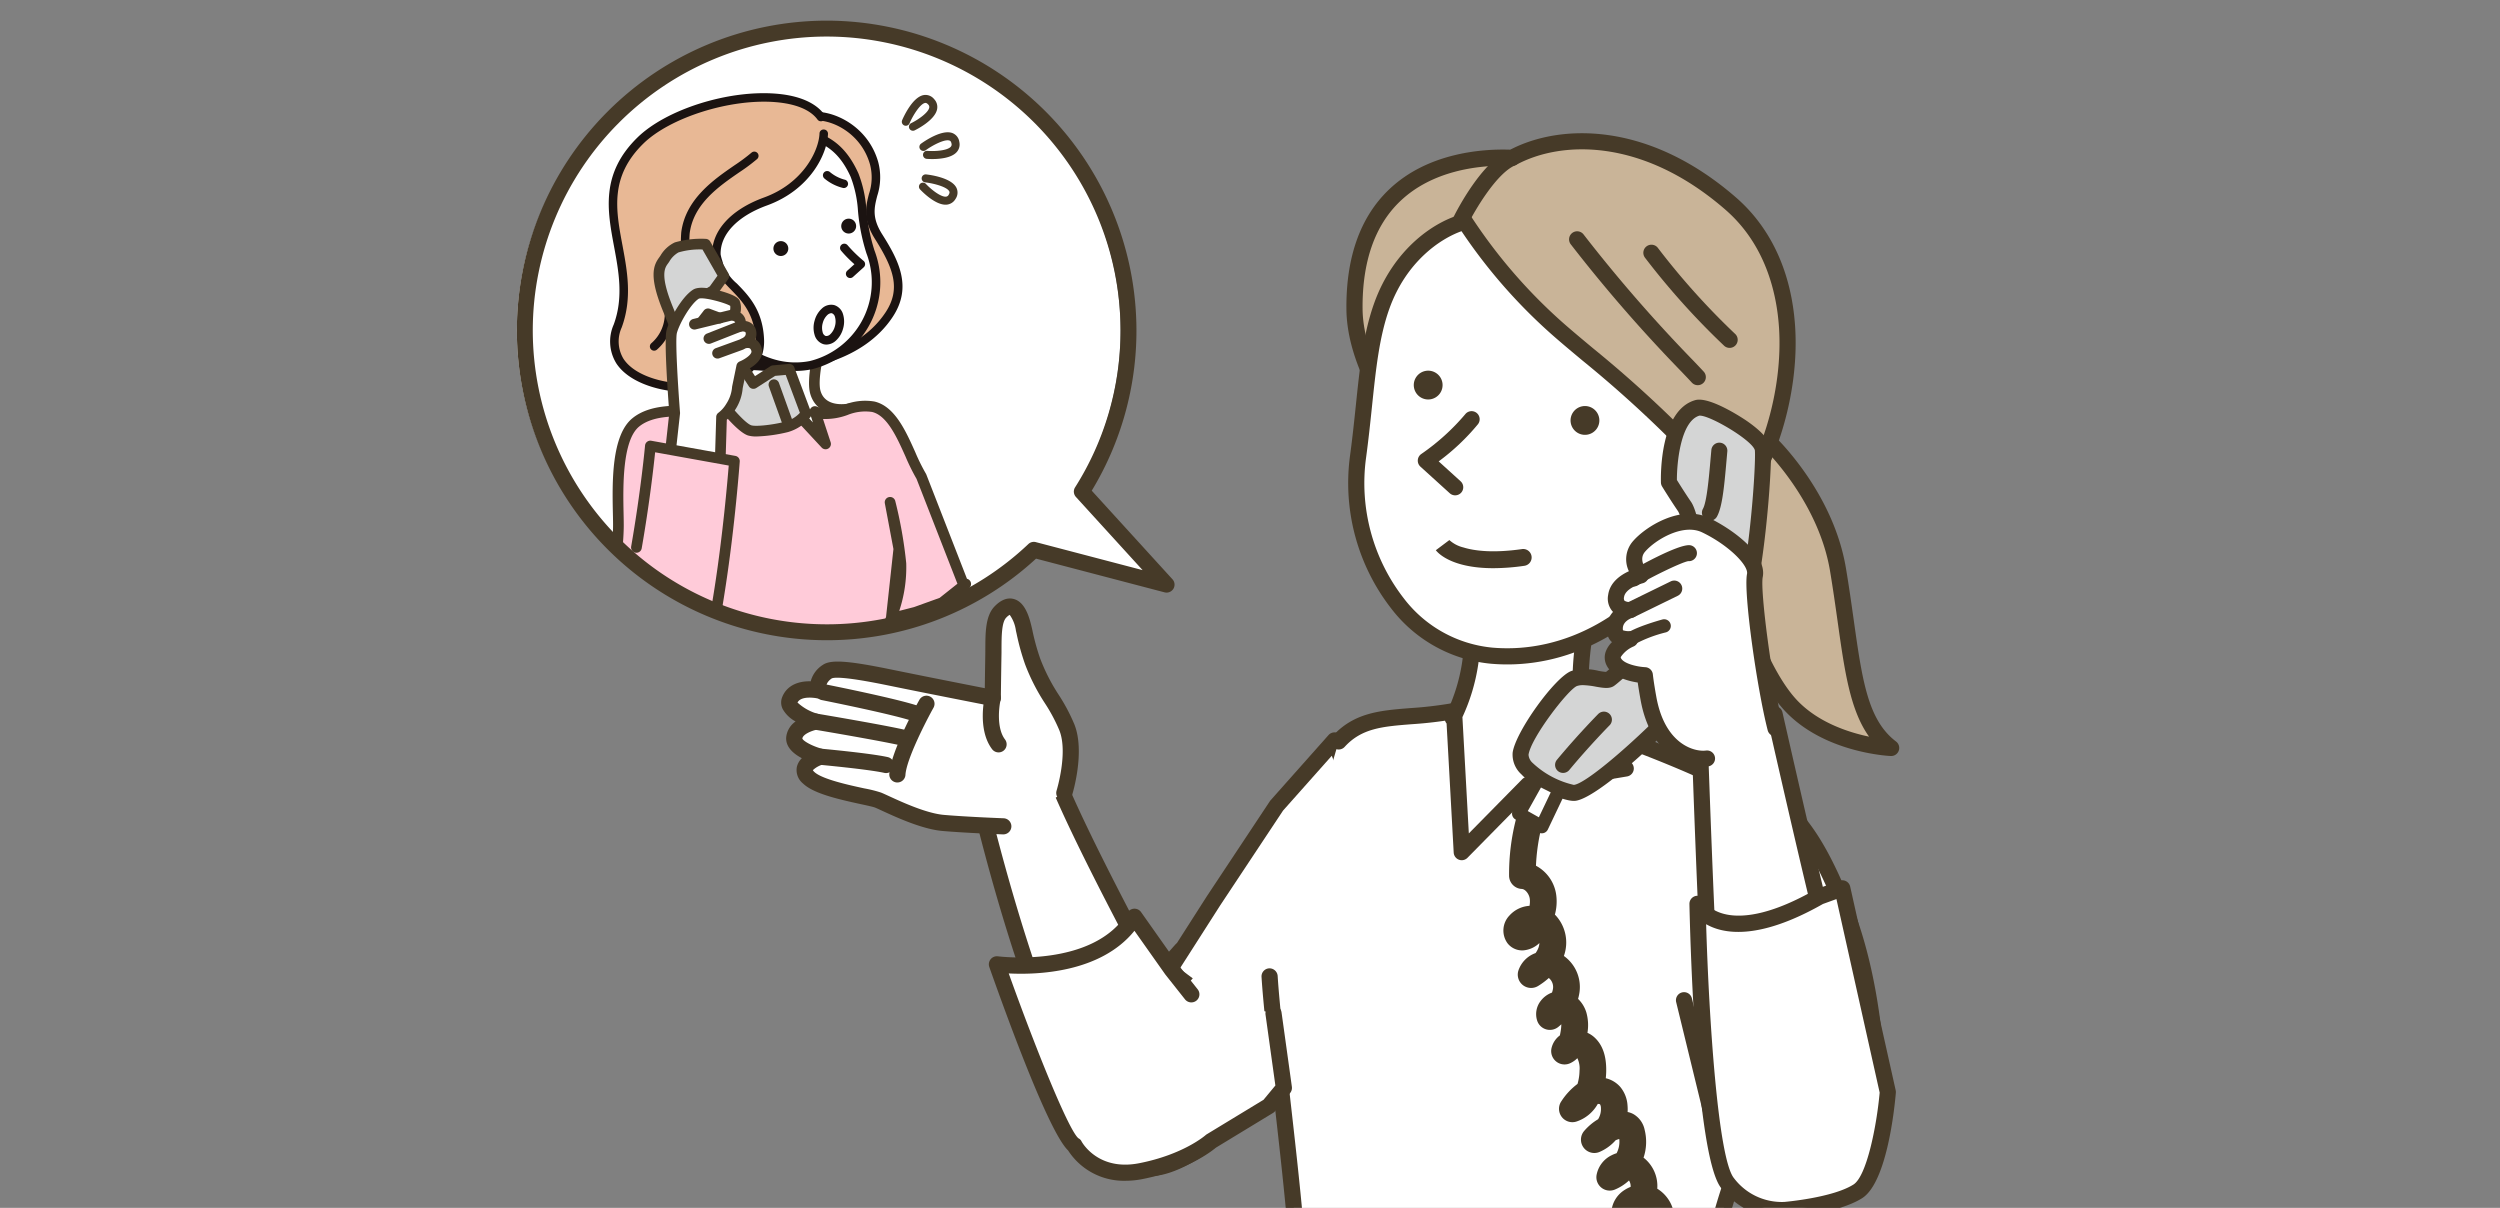 <svg xmlns="http://www.w3.org/2000/svg" xmlns:xlink="http://www.w3.org/1999/xlink" width="445" height="215" viewBox="0 0 445 215"><rect x="0" y="0" width="445" height="215" fill="#808080" stroke="none"/><defs><clipPath id="a"><rect width="445" height="215" transform="translate(634 923)" fill="#fff" stroke="#707070" stroke-width="1"/></clipPath><clipPath id="b"><path d="M-2904.169,1251.586l-15.09-16.563a53.46,53.46,0,0,0,8.308-28.686,53.726,53.726,0,0,0-53.727-53.727,53.726,53.726,0,0,0-53.726,53.727,53.726,53.726,0,0,0,53.726,53.726,53.528,53.528,0,0,0,36.879-14.675Z" fill="none"/></clipPath></defs><g transform="translate(-634 -923)" clip-path="url(#a)"><g transform="translate(3758.701 -245.693)"><path d="M-2950.375,1310.923s11.962,51.966,25.984,64.179c8.475,7.382,26.588-13.465,35.883-23.58l-18.864-16.4-9.842,10.936s-14.558-26.587-19.48-38.89" fill="#fff"/><path d="M-2920.223,1378.077a7.529,7.529,0,0,1-5.112-1.89c-14.211-12.377-25.95-62.8-26.442-64.942a1.437,1.437,0,0,1,1.079-1.724,1.442,1.442,0,0,1,1.724,1.079c.119.515,12.018,51.651,25.528,63.418,6.93,6.031,23.363-11.959,32.193-21.627l.688-.752-16.684-14.507-8.9,9.885a1.436,1.436,0,0,1-1.236.465,1.438,1.438,0,0,1-1.095-.737c-.6-1.089-14.656-26.805-19.553-39.047a1.439,1.439,0,0,1,.8-1.87,1.44,1.44,0,0,1,1.871.8c4.1,10.248,15.1,30.787,18.435,36.948l8.481-9.423a1.44,1.44,0,0,1,2.013-.123l18.864,16.4a1.438,1.438,0,0,1,.493,1.005,1.445,1.445,0,0,1-.377,1.054l-1.68,1.836C-2897.595,1363.6-2910.815,1378.077-2920.223,1378.077Z" fill="#463a28"/><path d="M-2897,1354.292l1.5-12.934,8.9-11.6,6.259-11.6-6.811-17.671-10.308,11.6-11.229,16.935-7.179,11.229" fill="#fff"/><path d="M-2896.994,1355.729a1.359,1.359,0,0,1-.168-.009,1.438,1.438,0,0,1-1.263-1.595l1.5-12.934a1.447,1.447,0,0,1,.288-.71l8.827-11.5,5.889-10.914-5.723-14.849-8.672,9.756-11.172,16.849-7.166,11.209a1.439,1.439,0,0,1-1.987.437,1.439,1.439,0,0,1-.438-1.987l7.179-11.229,11.242-16.954a1.4,1.4,0,0,1,.124-.161l10.308-11.6a1.434,1.434,0,0,1,1.332-.46,1.439,1.439,0,0,1,1.085.9l6.811,17.67a1.444,1.444,0,0,1-.076,1.2l-6.259,11.6a1.411,1.411,0,0,1-.124.193l-8.655,11.281-1.457,12.539A1.439,1.439,0,0,1-2896.994,1355.729Z" fill="#463a28"/><path d="M-2898.713,1342.492c.82,13.4,6.288,50.3,5.195,60.966s-7.969,68.985-8.536,70.18c-.647,1.365,16.192,8.832,34.76,9.689a215.087,215.087,0,0,0,62.057-6.756s-15.37-77.367-14.739-82.955c1.534-13.59,9.331-26.578,13.961-46.9,1.431-6.277,3.4-28.251-5.607-35.33-6.556-5.154-27.543-12.486-27.543-12.486s-22.21-4.5-26.5-3.682c-9.276,1.765-15.771,0-20.746,5.443" fill="#fff"/><path d="M-2859.047,1484.953q-4.1,0-8.313-.188c-17.711-.819-34.323-7.52-35.882-10.115a1.72,1.72,0,0,1-.165-1.5c.69-2.849,7.218-57.745,8.457-69.835.689-6.716-1.3-24.23-3.058-39.682-.95-8.357-1.847-16.248-2.141-21.05a1.439,1.439,0,0,1,1.348-1.524,1.461,1.461,0,0,1,1.524,1.348c.29,4.727,1.183,12.583,2.128,20.9,1.773,15.6,3.782,33.275,3.062,40.3-.545,5.312-7.033,61.751-8.462,69.745,2.473,1.89,17.18,7.8,33.321,8.541,28.734,1.33,54.4-4.817,60.318-6.359-2.452-12.379-15.106-76.667-14.5-82.076.826-7.323,3.376-14.33,6.329-22.444a198.215,198.215,0,0,0,7.659-24.613c1.48-6.494,3.1-27.44-5.094-33.879-6.078-4.778-25.528-11.694-27.038-12.226-8.823-1.783-22.914-4.211-25.846-3.659a72.284,72.284,0,0,1-8.042.967c-5.148.408-8.867.7-11.911,4.033a1.437,1.437,0,0,1-2.033.091,1.44,1.44,0,0,1-.091-2.033c3.81-4.167,8.443-4.535,13.807-4.96a69.765,69.765,0,0,0,7.732-.924c4.438-.842,24.752,3.217,27.053,3.684a1.407,1.407,0,0,1,.189.052c.866.3,21.29,7.472,27.958,12.713,10.111,7.947,7.347,31.4,6.121,36.78a200.378,200.378,0,0,1-7.76,24.958c-2.89,7.942-5.386,14.8-6.174,21.782-.444,3.937,8.56,51.5,14.72,82.513a1.439,1.439,0,0,1-1.012,1.663A220.255,220.255,0,0,1-2859.047,1484.953Zm-41.589-11.146a2.672,2.672,0,0,1-.117.447A1.248,1.248,0,0,0-2900.636,1473.807Zm-1.418-.169h0Z" fill="#463a28"/><path d="M-2862.93,1277.693a32.79,32.79,0,0,1-2.918,18.356c-.085.171-.17.338-.257.5l.257-.5,1.341,24.324,11.781-11.965,17.4-2.916s-1.495-.073-6.026-6.735.025-23.512.025-23.512" fill="#fff"/><path d="M-2864.507,1321.812a1.454,1.454,0,0,1-.509-.093,1.438,1.438,0,0,1-.927-1.267l-1.267-22.981a1.437,1.437,0,0,1-.175-1.576l.251-.492a31.456,31.456,0,0,0,2.788-17.459,1.439,1.439,0,0,1,1.165-1.668,1.44,1.44,0,0,1,1.668,1.166,34.016,34.016,0,0,1-2.878,18.9l1.141,20.7,9.5-9.647a1.44,1.44,0,0,1,.787-.409l14.274-2.392a45.991,45.991,0,0,1-3.847-5.031c-4.848-7.126-.368-23.982-.175-24.7a1.439,1.439,0,0,1,1.764-1.013,1.439,1.439,0,0,1,1.014,1.764c-1.218,4.512-3.632,17.317-.224,22.327,3.451,5.075,4.946,6.02,5.189,6.15a1.438,1.438,0,0,1,1.083,1.309,1.438,1.438,0,0,1-1.2,1.5l-16.944,2.84-11.453,11.633A1.443,1.443,0,0,1-2864.507,1321.812Zm29.571-17.7Zm-.312-.058h0Zm0,0h0Zm0,0h0Z" fill="#463a28"/><g transform="translate(-14.295 21.174)"><g clip-path="url(#b)"><path d="M-2904.169,1251.586l-15.09-16.563a53.46,53.46,0,0,0,8.308-28.686,53.726,53.726,0,0,0-53.727-53.727,53.726,53.726,0,0,0-53.726,53.727,53.726,53.726,0,0,0,53.726,53.726,53.528,53.528,0,0,0,36.879-14.675Z" fill="#fff"/><path d="M-2977.271,1203.194s.068,10.116-2.5,13.917-3.761,5.8-3.761,5.8,8.692,10.412,17.975,8.774c10.914-1.926,6.634-11.449,6.634-11.449s-5.136,1.177-6.325-2.844c-.92-3.111,1.711-11.527,1.711-11.527" fill="#fff"/><path d="M-2967.595,1232.817c-8.8,0-16.329-8.883-16.671-9.293a.952.952,0,0,1-.088-1.094c.05-.083,1.234-2.072,3.792-5.852,2.376-3.512,2.341-13.279,2.34-13.378a.951.951,0,0,1,.945-.957h.006a.952.952,0,0,1,.951.944c0,.426.039,10.459-2.666,14.458-1.735,2.563-2.843,4.314-3.37,5.164,1.854,2.008,9.149,9.255,16.631,7.944,3.022-.533,5.042-1.721,6-3.528a7.969,7.969,0,0,0,.175-5.917c-2.215.252-5.612-.246-6.617-3.643-.974-3.293,1.437-11.19,1.716-12.08a.95.95,0,0,1,1.191-.623.949.949,0,0,1,.624,1.191c-.707,2.265-2.394,8.651-1.707,10.973.925,3.127,5.027,2.226,5.2,2.187a.95.95,0,0,1,1.08.538c.082.182,1.994,4.531.023,8.254-1.249,2.359-3.725,3.879-7.36,4.521A12.587,12.587,0,0,1-2967.595,1232.817Z" fill="#463a28"/><path d="M-2973.247,1194.38c1.3-2.089,6.2-11.717,8.211-14.016a5.137,5.137,0,0,1,1.672-1.128l-4.847-9.025c-.028-3.841,10.9-2.477,13.391,6.34,1.532,5.417-2.788,7.4.808,13.086,3.205,5.07,4.968,9.18,1.88,13.866-5.962,9.05-18.88,9.58-22.167,9.275-5.5-.513-7.915.362-9.842-1.2-3.143-2.546.322-10.883-.831-13.339S-2974.546,1196.47-2973.247,1194.38Z" fill="#e8b895"/><path d="M-2972.732,1213.6c-.639,0-1.191-.026-1.637-.067-1.956-.182-3.539-.185-4.812-.188-2.407-.006-4-.01-5.436-1.175-2.233-1.809-1.688-5.672-1.208-9.08.26-1.847.53-3.757.169-4.525a1.406,1.406,0,0,1,.015-1.3c.617-1.131,2.754-1.47,6.191-1.931,2.051-.274,5.15-.69,5.561-1.352.4-.64,1.177-2.067,2.078-3.719,2.015-3.7,4.775-8.758,6.207-10.4a4.7,4.7,0,0,1,1.211-.949l-4.483-8.35a.741.741,0,0,1-.09-.351c-.011-1.447,1.065-2.465,2.877-2.723,3.734-.538,10.147,2.316,12,8.851a10.667,10.667,0,0,1-.174,6.059c-.524,2.077-.977,3.871.893,6.829,2.981,4.713,5.367,9.383,1.874,14.686C-2956.792,1211.952-2967.572,1213.6-2972.732,1213.6Zm5.289-43.555,4.745,8.837a.76.76,0,0,1,.051.6.754.754,0,0,1-.4.446,4.267,4.267,0,0,0-1.422.94c-1.322,1.512-4.036,6.49-6.018,10.124-.95,1.742-1.7,3.118-2.121,3.8h0c-.735,1.181-3,1.563-6.645,2.051-1.762.236-4.713.632-5.065,1.159.579,1.1.3,3.053-.013,5.308-.4,2.862-.905,6.425.662,7.7,1.024.828,2.254.831,4.489.837,1.3,0,2.924.007,4.948.194,3.807.36,15.925-.526,21.466-8.937,2.728-4.142,1.441-7.78-1.888-13.045-2.218-3.507-1.64-5.8-1.081-8.008a9.164,9.164,0,0,0,.185-5.277c-1.618-5.719-7.134-8.23-10.328-7.767C-2966.429,1169.069-2967.332,1169.31-2967.443,1170.042Zm-5.8,24.339h0Z" fill="#1b1311"/><path d="M-2958.3,1178.691c1.668,3.688,1,8.362,2.829,13.651a15.219,15.219,0,0,1-10.614,20.181c-7.682,1.49-14.005-3.539-18.336-9.215-2.891-3.79-5.981-11.755-5.74-17.2s7.761-15.977,16.021-15.623S-2961.315,1172.028-2958.3,1178.691Z" fill="#fff"/><path d="M-2968.847,1213.548c-7.112,0-12.642-5.149-16.177-9.782-3.048-3.995-6.144-12.059-5.893-17.7.254-5.756,8.035-16.754,16.808-16.343,8.694.373,13.38,1.762,16.5,8.653a21.924,21.924,0,0,1,1.423,6.493,33.108,33.108,0,0,0,1.431,7.224,15.864,15.864,0,0,1-1.039,13.527,15.99,15.99,0,0,1-10.145,7.641A15.215,15.215,0,0,1-2968.847,1213.548Zm-5.707-42.319c-7.665,0-14.631,9.878-14.854,14.908-.232,5.23,2.758,13.006,5.586,16.713,3.743,4.906,9.834,10.439,17.591,8.93a14.576,14.576,0,0,0,9.124-6.912,14.4,14.4,0,0,0,.92-12.279,34.709,34.709,0,0,1-1.5-7.539,20.488,20.488,0,0,0-1.3-6.047h0c-2.807-6.208-6.953-7.413-15.184-7.767C-2974.3,1171.231-2974.428,1171.229-2974.554,1171.229Z" fill="#1b1311"/><path d="M-2972.735,1191.662a1.325,1.325,0,0,0,1.22,1.421,1.325,1.325,0,0,0,1.421-1.22,1.325,1.325,0,0,0-1.22-1.421A1.324,1.324,0,0,0-2972.735,1191.662Z" fill="#1b1311"/><path d="M-2960.661,1187.664a1.325,1.325,0,0,0,1.22,1.421,1.324,1.324,0,0,0,1.421-1.22,1.323,1.323,0,0,0-1.22-1.421A1.325,1.325,0,0,0-2960.661,1187.664Z" fill="#1b1311"/><path d="M-2986.443,1196.938c-3.668.449-4.59,2.514-3.481,4.788s4.591,3.144,7,1.971" fill="#fff"/><path d="M-2985.3,1204.976a6.871,6.871,0,0,1-1.808-.243,5.352,5.352,0,0,1-3.493-2.675,3.848,3.848,0,0,1-.128-3.617c.462-.85,1.565-1.931,4.2-2.253a.761.761,0,0,1,.843.659.756.756,0,0,1-.659.841c-1.577.194-2.632.7-3.051,1.475a2.487,2.487,0,0,0,.157,2.233,3.854,3.854,0,0,0,2.531,1.878,5.069,5.069,0,0,0,3.453-.256.757.757,0,0,1,1.011.348.757.757,0,0,1-.348,1.011A6.2,6.2,0,0,1-2985.3,1204.976Z" fill="#1b1311"/><path d="M-2987.432,1200.231a3.173,3.173,0,0,1,3.084.664" fill="#fff"/><path d="M-2984.348,1201.651a.754.754,0,0,1-.552-.239,2.432,2.432,0,0,0-2.34-.449.758.758,0,0,1-.923-.54.757.757,0,0,1,.539-.923,3.887,3.887,0,0,1,3.829.879.755.755,0,0,1-.037,1.068A.749.749,0,0,1-2984.348,1201.651Z" fill="#1b1311"/><path d="M-2965.359,1171.416" fill="#f1a800"/><path fill="#1b1311"/><path d="M-2963.779,1171.324c-.151,3.652-3.349,9.506-10.378,12.059-5.147,1.869-8.864,5.278-8.731,9.459a18.294,18.294,0,0,0,.509,1.983c.9,3.675,6.925,5.259,7.221,13.2.151,4.043-2.89,6.414-5.112,7.5-3.055,1.486-5.76,1.221-9.622.944-4.913-.353-13.429-3.12-10.562-10.912,4.375-11.892-6.751-22.39,4.013-32.99,7.449-7.337,27.369-10.775,32.16-4.209" fill="#e8b895"/><path d="M-2985.764,1217.434c-1.153,0-2.374-.088-3.731-.187l-.451-.032c-3.635-.261-8.637-1.738-10.771-5.043a7.421,7.421,0,0,1-.447-6.884c1.759-4.78.893-9.419.057-13.9-1.185-6.35-2.411-12.916,4.135-19.362,5.091-5.015,16.182-8.53,24.736-7.831,4.073.332,7.035,1.617,8.566,3.714a.756.756,0,0,1-.165,1.056.755.755,0,0,1-1.056-.165c-1.264-1.732-3.846-2.8-7.468-3.1-8.035-.659-18.815,2.736-23.552,7.4-5.973,5.882-4.874,11.773-3.711,18.008.875,4.688,1.78,9.534-.123,14.705a5.992,5.992,0,0,0,.3,5.542c1.832,2.836,6.322,4.119,9.61,4.355l.451.032c3.633.262,6.033.437,8.785-.9,1.459-.71,4.837-2.793,4.688-6.787-.174-4.668-2.42-6.968-4.4-9-1.24-1.27-2.411-2.469-2.8-4.048-.049-.195-.12-.437-.193-.684a7.45,7.45,0,0,1-.338-1.438c-.136-4.252,3.314-8.063,9.227-10.21,6.961-2.528,9.755-8.322,9.881-11.38a.722.722,0,0,1,.787-.724.756.756,0,0,1,.724.786c-.148,3.586-3.167,9.939-10.876,12.738-5.268,1.914-8.346,5.176-8.233,8.724a8.591,8.591,0,0,0,.278,1.076c.08.272.158.538.21.753a8.236,8.236,0,0,0,2.412,3.35c2.065,2.114,4.634,4.746,4.831,10,.182,4.884-3.812,7.363-5.537,8.2A12.581,12.581,0,0,1-2985.764,1217.434Z" fill="#1b1311"/><path d="M-2960.12,1191.649a24.545,24.545,0,0,0,2.947,2.886l-1.906,1.721" fill="#fff"/><path d="M-2959.079,1197.012a.754.754,0,0,1-.561-.249.756.756,0,0,1,.055-1.069l1.268-1.144a23.147,23.147,0,0,1-2.385-2.418.757.757,0,0,1,.1-1.065.755.755,0,0,1,1.064.1,23.76,23.76,0,0,0,2.842,2.781.761.761,0,0,1,.279.568.759.759,0,0,1-.25.581l-1.906,1.72A.753.753,0,0,1-2959.079,1197.012Z" fill="#1b1311"/><path d="M-2987.848,1197.084a.755.755,0,0,1-.747-.652c-.058-.42-.12-.839-.182-1.256a23.421,23.421,0,0,1-.364-6.329c.772-5.905,5.8-9.368,9.469-11.9a32.151,32.151,0,0,0,3.027-2.249.755.755,0,0,1,1.067.058.756.756,0,0,1-.057,1.067,33.14,33.14,0,0,1-3.179,2.369c-3.628,2.5-8.144,5.613-8.828,10.849a21.94,21.94,0,0,0,.361,5.912c.062.423.125.846.183,1.271a.756.756,0,0,1-.646.852A.719.719,0,0,1-2987.848,1197.084Z" fill="#1b1311"/><path d="M-2986.445,1212.32a.756.756,0,0,1-.664-.392.758.758,0,0,1,.3-1.027c1.892-1.036,1.416-5.339.363-7.916a.755.755,0,0,1,.413-.985.754.754,0,0,1,.986.413c1.007,2.466,2.08,8.108-1.036,9.815A.761.761,0,0,1-2986.445,1212.32Z" fill="#1b1311"/><path d="M-2993.97,1209.941a.753.753,0,0,1-.57-.258.757.757,0,0,1,.072-1.067,6.913,6.913,0,0,0,2.372-5.776.756.756,0,0,1,.732-.78.773.773,0,0,1,.779.731,8.448,8.448,0,0,1-2.889,6.964A.75.75,0,0,1-2993.97,1209.941Z" fill="#1b1311"/><path d="M-2961.069,1205.805c-.421,1.519-1.572,2.526-2.571,2.249s-1.468-1.732-1.048-3.251,1.571-2.525,2.571-2.249S-2960.649,1204.286-2961.069,1205.805Z" fill="#fff"/><path d="M-2963.3,1208.854a1.984,1.984,0,0,1-.537-.072,2.383,2.383,0,0,1-1.573-1.655,4.468,4.468,0,0,1,0-2.525,4.468,4.468,0,0,1,1.3-2.165,2.385,2.385,0,0,1,2.2-.611,2.384,2.384,0,0,1,1.573,1.655,4.471,4.471,0,0,1,0,2.526,4.465,4.465,0,0,1-1.3,2.165A2.557,2.557,0,0,1-2963.3,1208.854Zm.849-5.589a1.149,1.149,0,0,0-.666.309,2.991,2.991,0,0,0-.837,1.432,2.992,2.992,0,0,0-.018,1.656.925.925,0,0,0,.539.663.987.987,0,0,0,.8-.291,2.991,2.991,0,0,0,.837-1.431,2.984,2.984,0,0,0,.018-1.657.928.928,0,0,0-.539-.663A.531.531,0,0,0-2962.456,1203.265Z" fill="#1b1311"/><path d="M-2963.17,1178.717a7.691,7.691,0,0,0,2.959,1.517" fill="#fff"/><path d="M-2960.21,1180.99a.658.658,0,0,1-.108-.008,8.183,8.183,0,0,1-3.332-1.681.756.756,0,0,1-.1-1.064.759.759,0,0,1,1.064-.1,6.78,6.78,0,0,0,2.585,1.353.757.757,0,0,1,.642.855A.756.756,0,0,1-2960.21,1180.99Z" fill="#1b1311"/><path d="M-2938.51,1251.468l-4.172,3.314-4.786,1.718-4.295,1.1,1.35-12.394-1.473-7.854-.085-.424a76.533,76.533,0,0,1,1.926,10.914c.428,5.136-2.723,12.368-2.723,12.368a47.154,47.154,0,0,0-2.648,13.488c-.138,4.913,4.469,16.731,4.84,17.507s-11.179,3.754-19.075,3.864c-16.236.224-23.185-1.883-23.185-1.883s2.023-17.244,2.183-17.818a53.1,53.1,0,0,0-1.073-6.968,20.717,20.717,0,0,1-5.291-1.084c-7.918-2.889-3.531-15.836-3.317-25.787.087-4.066-1-15.5,3.1-18.832s11.741-1.433,15.408-1.926c.215-.029,8.645-1.884,11.127-2.033l7.243,7.8-1.893-5.764c3.589,1.484,6.741-1.712,10.379-.856,4.422,1.041,6.253,8.717,8.56,12.412l7.652,19.628" fill="#ffcbd9"/><path d="M-2972.069,1296.04c-14.469,0-20.768-1.857-21.043-1.94a.95.95,0,0,1-.668-1.021c.575-4.91,1.887-16.013,2.171-17.753a49.489,49.489,0,0,0-.908-6.041,21.073,21.073,0,0,1-4.826-1.072c-6.6-2.408-5.606-10.736-4.643-18.789.319-2.661.648-5.413.7-7.911.014-.676,0-1.56-.026-2.576-.115-5.539-.29-13.908,3.479-16.974,3.142-2.554,7.963-2.322,11.835-2.137a25.906,25.906,0,0,0,4.047.007l.7-.146c3.595-.759,8.595-1.78,10.5-1.894a.984.984,0,0,1,.753.3l4.288,4.616-.539-1.639a.954.954,0,0,1,.257-.994.954.954,0,0,1,1.011-.182c1.6.663,3.12.2,4.877-.328a9.973,9.973,0,0,1,5.356-.574c3.6.848,5.544,5.183,7.257,9.007a34.086,34.086,0,0,0,1.892,3.826,1.016,1.016,0,0,1,.079.158l7.235,18.558a.957.957,0,0,1,.521.333.952.952,0,0,1-.052,1.244.951.951,0,0,1-.593.725.812.812,0,0,1-.386.064l-3.3,2.617a.933.933,0,0,1-.27.151l-4.785,1.719-3.9,1c-.45,1.262-.809,2.095-.852,2.194a46.555,46.555,0,0,0-2.57,13.134c-.125,4.485,4.2,15.92,4.748,17.071a1.056,1.056,0,0,1-.065,1.019c-.967,1.557-13.029,4.112-19.855,4.2Q-2970.89,1296.041-2972.069,1296.04Zm-19.725-3.567c2.2.506,9.227,1.839,22.129,1.648a65.316,65.316,0,0,0,17.936-3.211c-1.109-2.783-4.766-12.663-4.638-17.235a48.327,48.327,0,0,1,2.695-13.755c.023-.059.463-1.081.982-2.592l1.316-12.081-1.529-8.127a.951.951,0,0,1,.719-1.114.95.95,0,0,1,1.134.688,76.607,76.607,0,0,1,1.953,11.073,24.6,24.6,0,0,1-1.242,8.489l2.634-.677,4.554-1.64,3.167-2.515-7.277-18.666a36.19,36.19,0,0,1-1.967-3.98c-1.533-3.422-3.27-7.3-5.957-7.932a8.371,8.371,0,0,0-4.369.544,11.39,11.39,0,0,1-4.357.706l1.362,4.146a.951.951,0,0,1-.421,1.116.95.95,0,0,1-1.18-.171l-6.927-7.458c-2.336.248-7.88,1.417-9.784,1.818-.49.1-.794.165-.834.171a26.42,26.42,0,0,1-4.393.008c-3.548-.169-7.966-.381-10.543,1.713-3.049,2.479-2.872,10.922-2.778,15.457.022,1.049.041,1.96.026,2.658-.056,2.591-.39,5.389-.714,8.1-.915,7.655-1.779,14.885,3.406,16.777a19.72,19.72,0,0,0,5.041,1.03.952.952,0,0,1,.856.756,53.5,53.5,0,0,1,1.09,7.1.924.924,0,0,1-.033.315C-2989.866,1276.245-2991,1285.744-2991.794,1292.473Z" fill="#463a28"/><path d="M-2984.811,1190.984l3.248,5.669-1.845,2.557-1.313.784,2.874,7.252,5.55,8.535,3.55-2.284,2.837-.253,2.978,7.964a6.941,6.941,0,0,1-3.45,2.3c-2.4.587-5.527.967-6.579.628-1.968-.636-6.985-6.9-10.535-12.963a68.49,68.49,0,0,1-3.982-8.544c-2.47-5.995-1.636-7.627-.785-8.775.351-.475,1.144-1.871,2.3-2.292A16.19,16.19,0,0,1-2984.811,1190.984Z" fill="#d4d5d5"/><path d="M-2975.739,1225.211a5.2,5.2,0,0,1-1.514-.175c-2.454-.793-7.653-7.566-11.063-13.388a63.859,63.859,0,0,1-3.793-8.054l-.248-.608c-2.592-6.29-1.752-8.243-.67-9.7.048-.064.1-.148.171-.245a5.871,5.871,0,0,1,2.565-2.373,16.9,16.9,0,0,1,5.528-.631.95.95,0,0,1,.777.478l3.248,5.669a.949.949,0,0,1-.054,1.029l-1.845,2.558a.961.961,0,0,1-.283.259l-.619.37,2.541,6.412,4.982,7.662,2.754-1.773a.946.946,0,0,1,.43-.147l2.837-.254a.943.943,0,0,1,.976.614l2.977,7.965a.952.952,0,0,1-.133.909,7.9,7.9,0,0,1-3.981,2.643A26.893,26.893,0,0,1-2975.739,1225.211Zm-9.822-33.291a13.4,13.4,0,0,0-4.078.531,4.389,4.389,0,0,0-1.645,1.656c-.083.122-.155.227-.215.308-.561.757-1.5,2.023.9,7.847l.251.614a62.278,62.278,0,0,0,3.672,7.811c3.725,6.359,8.52,12.058,10.007,12.539.7.227,3.437,0,6.059-.647a5.732,5.732,0,0,0,2.586-1.574l-2.524-6.75-1.882.169-3.354,2.157a.951.951,0,0,1-1.312-.281l-5.55-8.535a.986.986,0,0,1-.086-.168l-2.874-7.252a.95.95,0,0,1,.4-1.167l1.144-.684,1.371-1.9-2.677-4.672Z" fill="#463a28"/><path d="M-2981.97,1221.758a6.275,6.275,0,0,0,1.626-1.814,7.142,7.142,0,0,0,1.191-3.444l.776-3.764s3.143-1.274,2.631-3.016a1.661,1.661,0,0,0-2.244-1.1,1.924,1.924,0,0,0,1.252-1.989c-.245-1.408-2-1.013-2-1.013a1.336,1.336,0,0,0-1.008-1.936,3.314,3.314,0,0,0,.125-2.276c-.322-.6-5.688-2.292-6.9-1.528-1.754,1.105-3.849,4.891-4.32,6.673s.53,14.477.53,14.477l-1.515,13.723,9.39,2.378Z" fill="#fff"/><path d="M-2982.434,1238.079a.975.975,0,0,1-.233-.029l-9.39-2.378a.951.951,0,0,1-.712-1.026l1.5-13.634c-.183-2.343-.971-12.9-.493-14.7s2.633-5.912,4.732-7.235c.784-.494,2.313-.446,4.544.141,1.469.388,3.3,1,3.7,1.742a3.59,3.59,0,0,1,.179,2.222,2.188,2.188,0,0,1,.8.949,2.121,2.121,0,0,1,.146.535,2.433,2.433,0,0,1,.95.363,2.119,2.119,0,0,1,.909,1.443,2.5,2.5,0,0,1-.154,1.439,2.586,2.586,0,0,1,1.122,1.545c.6,2.048-1.656,3.43-2.71,3.95l-.661,3.207a8.273,8.273,0,0,1-1.33,3.832,7.728,7.728,0,0,1-1.5,1.789l-.45,14.927a.953.953,0,0,1-.378.731A.948.948,0,0,1-2982.434,1238.079Zm-8.354-4.048,7.439,1.884.428-14.186a.95.95,0,0,1,.416-.758,5.454,5.454,0,0,0,1.35-1.525,6.415,6.415,0,0,0,1.051-2.946,1.029,1.029,0,0,1,.02-.192l.775-3.764a.957.957,0,0,1,.573-.689c.958-.392,2.249-1.283,2.077-1.867-.107-.366-.258-.444-.307-.469a1.061,1.061,0,0,0-.7,0,.956.956,0,0,1-1.207-.572.946.946,0,0,1,.543-1.211c.12-.049.762-.347.659-.939-.024-.142-.068-.171-.09-.186a1.279,1.279,0,0,0-.768-.06.966.966,0,0,1-.953-.352.951.951,0,0,1-.1-1.007.517.517,0,0,0,.025-.322c-.033-.075-.173-.186-.465-.277a.95.95,0,0,1-.6-.55.951.951,0,0,1,.046-.812,3.072,3.072,0,0,0,.15-1.27c-.926-.567-4.817-1.623-5.6-1.268-1.452.915-3.457,4.454-3.893,6.1-.31,1.176.177,9.31.558,14.16a1.043,1.043,0,0,1,0,.179Zm10.464-32Z" fill="#463a28"/><line x1="6.648" y2="1.627" transform="translate(-2986.795 1203.598)" fill="#fff"/><path d="M-2986.8,1206.177a.951.951,0,0,1-.923-.725.95.95,0,0,1,.7-1.15l6.647-1.628a.953.953,0,0,1,1.15.7.95.95,0,0,1-.7,1.15l-6.648,1.628A.936.936,0,0,1-2986.8,1206.177Z" fill="#463a28"/><path d="M-2982.323,1204.15l-2.055-.77-.89,1.152" fill="#fff"/><path d="M-2985.269,1205.483a.948.948,0,0,1-.581-.2.952.952,0,0,1-.171-1.334l.891-1.152a.953.953,0,0,1,1.086-.31l2.055.77a.951.951,0,0,1,.557,1.223.949.949,0,0,1-1.224.558l-1.4-.523-.462.6A.946.946,0,0,1-2985.269,1205.483Z" fill="#463a28"/><line x1="5.488" y2="2.159" transform="translate(-2984.223 1205.617)" fill="#fff"/><path d="M-2984.223,1208.728a.953.953,0,0,1-.886-.6.951.951,0,0,1,.537-1.233l5.489-2.16a.952.952,0,0,1,1.233.537.95.95,0,0,1-.537,1.233l-5.488,2.159A.95.95,0,0,1-2984.223,1208.728Z" fill="#463a28"/><line x1="4.175" y2="1.519" transform="translate(-2982.679 1208.874)" fill="#fff"/><path d="M-2982.679,1211.344a.951.951,0,0,1-.894-.626.951.951,0,0,1,.569-1.219l4.175-1.519a.952.952,0,0,1,1.219.569.951.951,0,0,1-.569,1.219l-4.175,1.518A.95.95,0,0,1-2982.679,1211.344Z" fill="#463a28"/><line x2="2.433" y2="6.775" transform="translate(-2972.642 1215.997)" fill="#bdbebf"/><path d="M-2970.209,1223.723a.951.951,0,0,1-.9-.63l-2.434-6.775a.951.951,0,0,1,.574-1.216.951.951,0,0,1,1.216.574l2.434,6.774a.951.951,0,0,1-.574,1.217A.949.949,0,0,1-2970.209,1223.723Z" fill="#463a28"/><path d="M-3001.511,1261.007c.515,5.138,3.739,9.06,8.881,8.774,7.6-.423,8.912-8.153,10.376-17.6,1.776-11.47,2.571-22.574,2.571-22.574l-14.96-2.7s-.7,7.833-2.481,18.05" fill="#ffcbd9"/><path d="M-2993.141,1270.746c-5.02,0-8.732-3.807-9.317-9.644a.952.952,0,0,1,.852-1.041.958.958,0,0,1,1.041.851c.5,5.049,3.6,8.15,7.882,7.919,6.48-.359,7.908-6.587,9.489-16.8,1.469-9.489,2.272-18.832,2.5-21.644l-13.1-2.36c-.254,2.465-.995,9.084-2.39,17.094a.95.95,0,0,1-1.1.774.951.951,0,0,1-.774-1.1c1.751-10.057,2.464-17.894,2.471-17.972a.952.952,0,0,1,.37-.671.929.929,0,0,1,.745-.179l14.96,2.695a.951.951,0,0,1,.78,1c-.008.112-.818,11.274-2.579,22.651-1.429,9.225-2.778,17.938-11.264,18.408C-2992.767,1270.74-2992.955,1270.746-2993.141,1270.746Z" fill="#463a28"/><path d="M-2949.165,1169.193s2.5-5.793,4.511-3.551c1.78,1.986-3.243,4.439-3.243,4.439" fill="#fff"/><path d="M-2947.9,1170.794a.717.717,0,0,1-.642-.4.715.715,0,0,1,.328-.955c1.228-.6,3.037-1.853,3.212-2.755a.6.6,0,0,0-.187-.565c-.283-.315-.471-.286-.549-.273-.885.144-2.18,2.252-2.776,3.631a.714.714,0,0,1-.938.371.713.713,0,0,1-.372-.937c.3-.691,1.885-4.151,3.856-4.473a1.967,1.967,0,0,1,1.841.729,2.022,2.022,0,0,1,.525,1.79c-.381,1.953-3.618,3.584-3.986,3.764A.7.7,0,0,1-2947.9,1170.794Z" fill="#463a28"/><path d="M-2946.034,1173.673s5.109-3.7,5.692-.75c.517,2.616-5.054,2.161-5.054,2.161" fill="#fff"/><path d="M-2944.467,1175.831c-.5,0-.872-.026-.988-.036a.713.713,0,0,1-.652-.769.7.7,0,0,1,.768-.653c1.365.109,3.559-.045,4.17-.73a.606.606,0,0,0,.128-.582c-.082-.415-.258-.485-.334-.514-.832-.328-3.024.822-4.24,1.7a.712.712,0,0,1-1-.158.714.714,0,0,1,.158-1c.61-.442,3.742-2.6,5.6-1.877a1.964,1.964,0,0,1,1.211,1.565,2.026,2.026,0,0,1-.463,1.809C-2941.056,1175.658-2943.188,1175.831-2944.467,1175.831Z" fill="#463a28"/><path d="M-2945.635,1179.27s6.271.7,4.712,3.28c-1.381,2.281-5.191-1.809-5.191-1.809" fill="#fff"/><path d="M-2942.1,1183.954c-1.939,0-4.27-2.438-4.538-2.726a.713.713,0,0,1,.035-1.008.715.715,0,0,1,1.008.035c.934,1,2.658,2.358,3.573,2.269a.6.6,0,0,0,.486-.343c.22-.364.137-.533.1-.6-.4-.806-2.79-1.43-4.282-1.6a.714.714,0,0,1-.629-.789.719.719,0,0,1,.788-.629c.748.084,4.521.593,5.4,2.385a1.964,1.964,0,0,1-.16,1.973,2.026,2.026,0,0,1-1.56,1.024A2.076,2.076,0,0,1-2942.1,1183.954Z" fill="#463a28"/></g><path d="M-2963.261,1261.479a55.205,55.205,0,0,1-55.144-55.142,55.207,55.207,0,0,1,55.144-55.144,55.206,55.206,0,0,1,55.143,55.144,54.98,54.98,0,0,1-7.958,28.523l14.37,15.772a1.415,1.415,0,0,1,.165,1.687,1.418,1.418,0,0,1-1.571.637l-22.876-6A54.9,54.9,0,0,1-2963.261,1261.479Zm0-107.454a52.371,52.371,0,0,0-52.311,52.312,52.37,52.37,0,0,0,52.311,52.31,52.1,52.1,0,0,0,35.906-14.289,1.416,1.416,0,0,1,1.332-.34l19,4.984-11.867-13.024a1.417,1.417,0,0,1-.15-1.712,52.144,52.144,0,0,0,8.089-27.929A52.37,52.37,0,0,0-2963.261,1154.025Z" fill="#463a28"/></g><path d="M-2810.14,1247.053s10.355,9.61,12.6,23.019c2.644,15.784,2.545,26.508,9.466,31.754,0,0-11.36-.5-17.972-7.692s-11.885-25.228-12.118-32.943-.963-10.614,2.65-12.573S-2810.14,1247.053-2810.14,1247.053Z" fill="#c9b498"/><path d="M-2788.072,1303.265h-.064c-.488-.022-12.034-.614-18.968-8.157-6.769-7.363-12.248-25.624-12.5-33.872-.033-1.078-.075-2.061-.114-2.962-.244-5.679-.379-8.807,3.516-10.919s5.991-1.792,6.374-1.706a1.448,1.448,0,0,1,.664.35c.437.406,10.74,10.1,13.041,23.837.549,3.279.972,6.274,1.379,9.17,1.517,10.762,2.519,17.871,7.537,21.675a1.439,1.439,0,0,1,.485,1.634A1.44,1.44,0,0,1-2788.072,1303.265Zm-22.681-54.8a10.225,10.225,0,0,0-4.074,1.417c-2.23,1.209-2.257,2.595-2.013,8.267.039.911.082,1.907.115,3,.238,7.857,5.591,25.325,11.739,32.012,3.759,4.089,9.267,5.881,12.981,6.655-3.372-4.712-4.341-11.584-5.585-20.409-.406-2.878-.825-5.853-1.368-9.1C-2800.858,1258.966-2808.93,1250.3-2810.753,1248.466Z" fill="#463a28"/><path d="M-2816.622,1204.945c-15.264-13.285-30.4-12.8-38.92-8.155-7.648-.361-28.3,1.3-28.058,26.938.216,22.585,38.149,52.363,41.274,51.87,6.351-1,19.855-9.025,25.384-15.331C-2806.233,1248.053-2800.289,1219.161-2816.622,1204.945Z" fill="#c9b498"/><path d="M-2842.325,1277.035c-2.585,0-9.752-5.823-12.78-8.387-6.978-5.9-29.758-26.595-29.934-44.907-.088-9.212,2.442-16.364,7.521-21.256,7.081-6.818,17.207-7.307,21.644-7.149,8.853-4.618,24.533-5.108,40.2,8.524h0c6.228,5.421,9.861,13.334,10.5,22.884.822,12.183-3.574,26.358-10.689,34.472-5.657,6.453-19.391,14.723-26.241,15.8A1.427,1.427,0,0,1-2842.325,1277.035Zm-14.866-78.845c-4.464,0-12.6.851-18.33,6.369-4.487,4.32-6.721,10.765-6.641,19.155.085,8.853,6.651,20.547,18.49,32.926,9.7,10.143,19.374,17.028,21.265,17.513,6.289-1.079,19.2-8.919,24.383-14.834,6.651-7.586,10.755-20.9,9.981-32.382-.412-6.115-2.4-14.707-9.523-20.907h0c-14.763-12.849-29.313-12.326-37.287-7.977a1.458,1.458,0,0,1-.757.175C-2856.062,1198.206-2856.593,1198.19-2857.191,1198.19Z" fill="#463a28"/><path d="M-2846.486,1228.066a95.058,95.058,0,0,1-17.469-19.906c-4.249,1.092-11.414,5.484-14.818,15.061-2.623,7.381-2.741,16-4.193,26.729-2.21,16.322,7.625,34.093,23.836,35.458,15.093,1.271,27.646-7.887,35.086-19.533,2-3.138,2.383-8.6,3.917-13.487C-2832.261,1239.359-2839.586,1234.014-2846.486,1228.066Z" fill="#fff"/><path d="M-2856.4,1286.962q-1.422,0-2.847-.12a25.321,25.321,0,0,1-17.848-9.876,36.381,36.381,0,0,1-7.294-27.209c.429-3.167.738-6.125,1.037-8.986.711-6.805,1.325-12.682,3.227-18.032,3.437-9.672,10.668-14.649,15.815-15.973a1.441,1.441,0,0,1,1.554.592,93.59,93.59,0,0,0,17.213,19.619h0c1.419,1.223,2.856,2.42,4.35,3.666a213.361,213.361,0,0,1,22.122,20.764,1.438,1.438,0,0,1,.32,1.411c-.557,1.773-.962,3.653-1.353,5.469-.685,3.181-1.333,6.185-2.725,8.362C-2831.06,1279.528-2843.445,1286.961-2856.4,1286.962Zm-8.148-77.116c-3.762,1.33-9.864,5.411-12.866,13.856-1.787,5.027-2.384,10.746-3.076,17.367-.3,2.883-.613,5.864-1.048,9.075a33.449,33.449,0,0,0,6.688,25.021,22.511,22.511,0,0,0,15.844,8.81c12.891,1.087,25.509-5.971,33.753-18.874,1.112-1.743,1.707-4.5,2.336-7.419.348-1.616.706-3.277,1.177-4.916a210.341,210.341,0,0,0-21.3-19.912c-1.506-1.256-2.956-2.464-4.387-3.7h0A95.693,95.693,0,0,1-2864.551,1209.846Z" fill="#463a28"/><path d="M-2822.5,1237.256a1.432,1.432,0,0,1-1.063-.469c-.362-.4-.974-1.038-1.78-1.885a267.5,267.5,0,0,1-19.773-22.735,1.439,1.439,0,0,1,.284-2.015,1.439,1.439,0,0,1,2.015.285,265.369,265.369,0,0,0,19.557,22.481c.826.866,1.452,1.523,1.823,1.93a1.437,1.437,0,0,1-.093,2.032A1.432,1.432,0,0,1-2822.5,1237.256Z" fill="#463a28"/><path d="M-2816.833,1230.617a1.43,1.43,0,0,1-.946-.355,132.533,132.533,0,0,1-14.124-15.713,1.44,1.44,0,0,1,.3-2.014,1.44,1.44,0,0,1,2.013.295,128.86,128.86,0,0,0,13.708,15.266,1.438,1.438,0,0,1,.137,2.029A1.434,1.434,0,0,1-2816.833,1230.617Z" fill="#463a28"/><path d="M-2862.759,1243.317a41.1,41.1,0,0,1-8.139,7.373l5.218,4.734" fill="#fff"/><path d="M-2865.68,1256.863a1.431,1.431,0,0,1-.966-.373l-5.218-4.734a1.437,1.437,0,0,1-.468-1.169,1.438,1.438,0,0,1,.632-1.09,39.948,39.948,0,0,0,7.807-7.066,1.438,1.438,0,0,1,2.019-.248,1.439,1.439,0,0,1,.249,2.019,39.24,39.24,0,0,1-6.99,6.616l3.9,3.541a1.44,1.44,0,0,1,.1,2.033A1.439,1.439,0,0,1-2865.68,1256.863Z" fill="#463a28"/><path d="M-2822.728,1251.042c8.562-2.522,11.872,3.7,10.007,8.443-1.793,4.556-7.209,9.834-14.25,7.525" fill="#fff"/><path d="M-2823.612,1269a12.162,12.162,0,0,1-3.807-.623,1.439,1.439,0,0,1-.919-1.816,1.439,1.439,0,0,1,1.815-.918c6.345,2.077,11.011-3,12.463-6.686a5.26,5.26,0,0,0-.832-5.463c-1.517-1.656-4.154-2.037-7.429-1.073a1.437,1.437,0,0,1-1.786-.974,1.438,1.438,0,0,1,.973-1.786c5.916-1.744,9.033.436,10.365,1.891a8.153,8.153,0,0,1,1.387,8.46C-2813.275,1264.82-2817.94,1269-2823.612,1269Z" fill="#463a28"/><path d="M-2840.047,1243.126a2.563,2.563,0,0,1-2.125,2.936,2.562,2.562,0,0,1-2.937-2.124,2.563,2.563,0,0,1,2.125-2.937A2.563,2.563,0,0,1-2840.047,1243.126Z" fill="#463a28"/><path d="M-2867.954,1236.83a2.563,2.563,0,0,1-2.125,2.937,2.563,2.563,0,0,1-2.937-2.125,2.563,2.563,0,0,1,2.125-2.936A2.563,2.563,0,0,1-2867.954,1236.83Z" fill="#463a28"/><path d="M-2821.727,1260.129a4.3,4.3,0,0,1,3.643-3.361" fill="#fff"/><path d="M-2821.726,1261.568a1.391,1.391,0,0,1-.319-.036,1.438,1.438,0,0,1-1.086-1.72,5.739,5.739,0,0,1,4.963-4.481,1.447,1.447,0,0,1,1.52,1.353,1.439,1.439,0,0,1-1.352,1.52,2.86,2.86,0,0,0-2.324,2.242A1.44,1.44,0,0,1-2821.726,1261.568Z" fill="#463a28"/><path d="M-2864.619,1207.842s4.57-9.154,9.077-11.052" fill="#ffaf00"/><path d="M-2864.62,1209.281a1.434,1.434,0,0,1-.642-.152,1.439,1.439,0,0,1-.644-1.93c.492-.985,4.948-9.689,9.8-11.735a1.442,1.442,0,0,1,1.885.767,1.439,1.439,0,0,1-.767,1.885c-3.3,1.388-7.144,7.955-8.349,10.368A1.438,1.438,0,0,1-2864.62,1209.281Z" fill="#463a28"/><path d="M-2816.09,1307.247c9.433,3.2,14.123,9.379,19.579,22.814s5.879,29.888,5.879,29.888l-27.979,12.762-6.333-25.973" fill="#fff"/><path d="M-2818.611,1374.15a1.429,1.429,0,0,1-.629-.144,1.437,1.437,0,0,1-.769-.953l-6.333-25.975a1.438,1.438,0,0,1,1.057-1.738,1.438,1.438,0,0,1,1.739,1.056l5.921,24.285,25.514-11.638c-.189-3.655-1.178-17.224-5.733-28.441-5.579-13.738-10.125-19.081-18.708-21.993a1.438,1.438,0,0,1-.9-1.824,1.438,1.438,0,0,1,1.825-.9c10.579,3.588,15.349,11.074,20.45,23.635,5.491,13.521,5.967,29.709,5.985,30.392a1.44,1.44,0,0,1-.842,1.346l-27.979,12.763A1.449,1.449,0,0,1-2818.611,1374.15Z" fill="#463a28"/><path d="M-2917.214,1346.054s1.777,3.417,2.6,5.605" fill="#fff"/><path d="M-2914.617,1353.1a1.438,1.438,0,0,1-1.347-.935c-.781-2.081-2.51-5.412-2.527-5.445a1.44,1.44,0,0,1,.613-1.941,1.439,1.439,0,0,1,1.94.613c.074.142,1.827,3.521,2.668,5.763a1.438,1.438,0,0,1-.842,1.852A1.443,1.443,0,0,1-2914.617,1353.1Z" fill="#463a28"/><path d="M-2935.258,1309.83s2.253-7.241.441-11.707-4-6.167-6.071-11.674a45.525,45.525,0,0,1-1.58-5.8c-.789-3.423-2.03-5.232-4.172-3.016-1.412,1.459-1.2,4.778-1.246,7.774-.066,3.944-.107,7.526-.107,7.526s-5.372-1.049-11.405-2.254c-2.393-.478-4.891-.981-7.2-1.453-4.873-1-9.644-1.808-10.823-1-2.214,1.512-1.557,3.36-1.557,3.36s-4.095-.953-5.158,1.719c-.823,2.071,4.612,3.837,4.612,3.837s-3.5.635-3.8,2.808,4.665,3.442,4.665,3.442-4.56,1.388-2.111,3.737c2.315,2.221,10.807,3.363,12.334,3.97s7.443,3.715,11.617,4.075,10.687.6,10.687.6" fill="#fff"/><path d="M-2946.125,1317.214h-.054c-.066,0-6.6-.248-10.758-.608-3.6-.309-8.23-2.441-10.719-3.586-.569-.262-1.018-.47-1.3-.584-.327-.13-1.427-.368-2.492-.6-4.406-.951-8.51-1.947-10.307-3.672a3.064,3.064,0,0,1-1.092-3.017,3.187,3.187,0,0,1,.877-1.494c-1.538-.813-3.013-2.08-2.769-3.9a3.931,3.931,0,0,1,1.652-2.639,5.688,5.688,0,0,1-2.3-2.22,2.614,2.614,0,0,1-.081-2.125c.9-2.254,3.179-2.874,5.07-2.8a4.972,4.972,0,0,1,2.171-2.934c1.394-.953,4.4-.758,11.922.781,2.306.471,4.8.974,7.192,1.452,3.969.793,7.652,1.518,9.706,1.921.018-1.418.048-3.553.085-5.8.007-.414.009-.835.011-1.256.011-2.863.024-5.824,1.64-7.495,1.149-1.19,2.307-1.63,3.445-1.317,1.9.529,2.689,2.954,3.163,5.009l.126.547a39.769,39.769,0,0,0,1.4,5.069,33.447,33.447,0,0,0,3.27,6.4,32.788,32.788,0,0,1,2.788,5.244c1.983,4.887-.3,12.359-.4,12.675a1.438,1.438,0,0,1-1.8.946,1.44,1.44,0,0,1-.947-1.8c.021-.067,2.076-6.808.482-10.738a30.059,30.059,0,0,0-2.568-4.81,35.944,35.944,0,0,1-3.517-6.9,42.222,42.222,0,0,1-1.511-5.441l-.124-.542a6.265,6.265,0,0,0-1.108-2.846,2.425,2.425,0,0,0-.628.507c-.811.84-.822,3.319-.831,5.508,0,.432,0,.864-.011,1.29-.065,3.939-.107,7.517-.107,7.518a1.442,1.442,0,0,1-.53,1.1,1.454,1.454,0,0,1-1.184.3s-5.375-1.05-11.411-2.255c-2.4-.48-4.9-.983-7.2-1.455-7.049-1.44-9.2-1.442-9.771-1.2-1.133.779-.991,1.56-.951,1.708a1.4,1.4,0,0,1-.29,1.417,1.439,1.439,0,0,1-1.406.42c-.025-.006-2.792-.562-3.452.755a8.884,8.884,0,0,0,3.677,2.032,1.439,1.439,0,0,1,.989,1.466,1.441,1.441,0,0,1-1.178,1.319c-.86.161-2.52.792-2.626,1.582.109.434,1.79,1.39,3.6,1.857a1.439,1.439,0,0,1,1.079,1.362,1.438,1.438,0,0,1-1.018,1.408,4.355,4.355,0,0,0-1.794,1.012,1.462,1.462,0,0,0,.26.311c1.358,1.3,6.279,2.365,8.922,2.935a22.574,22.574,0,0,1,2.948.737c.317.126.816.354,1.445.643,2.329,1.073,6.666,3.068,9.764,3.334,4.091.354,10.552.6,10.617.6a1.438,1.438,0,0,1,1.384,1.491A1.439,1.439,0,0,1-2946.125,1317.214Z" fill="#463a28"/><path d="M-2947.993,1292.934s-1.243,5.261,1.036,8.249" fill="#a6a7a7"/><path d="M-2946.956,1302.621a1.436,1.436,0,0,1-1.145-.565c-2.661-3.489-1.35-9.211-1.293-9.453a1.444,1.444,0,0,1,1.732-1.07,1.439,1.439,0,0,1,1.069,1.73c-.3,1.285-.741,5.053.78,7.047a1.439,1.439,0,0,1-.271,2.016A1.434,1.434,0,0,1-2946.956,1302.621Z" fill="#463a28"/><path d="M-2964.968,1306.536c.232-3.722,5.175-12.575,5.175-12.575" fill="#a6a7a7"/><path d="M-2964.967,1307.975l-.091,0a1.438,1.438,0,0,1-1.346-1.526c.245-3.934,4.833-12.25,5.355-13.185a1.437,1.437,0,0,1,1.957-.555,1.437,1.437,0,0,1,.555,1.957c-1.33,2.384-4.821,9.18-4.995,11.963A1.439,1.439,0,0,1-2964.967,1307.975Z" fill="#463a28"/><path d="M-2979.522,1297.14s13.894,2.337,16.474,3.086" fill="#a6a7a7"/><path d="M-2963.047,1301.665a1.432,1.432,0,0,1-.4-.058c-1.978-.573-11.535-2.244-16.313-3.047a1.439,1.439,0,0,1-1.18-1.658,1.437,1.437,0,0,1,1.657-1.18c.571.095,14.007,2.359,16.637,3.122a1.438,1.438,0,0,1,.981,1.782A1.44,1.44,0,0,1-2963.047,1301.665Z" fill="#463a28"/><path d="M-2978.147,1291.9s13.251,2.636,16.7,3.9" fill="#a6a7a7"/><path d="M-2961.447,1297.239a1.447,1.447,0,0,1-.5-.089c-3.3-1.214-16.352-3.816-16.484-3.842a1.439,1.439,0,0,1-1.13-1.692,1.441,1.441,0,0,1,1.692-1.131c.545.109,13.4,2.673,16.915,3.964a1.44,1.44,0,0,1,.854,1.847A1.439,1.439,0,0,1-2961.447,1297.239Z" fill="#463a28"/><path d="M-2978.653,1303.39s8.771.81,11.665,1.467" fill="#a6a7a7"/><path d="M-2966.986,1306.3a1.471,1.471,0,0,1-.321-.036c-2.768-.629-11.392-1.431-11.479-1.439a1.438,1.438,0,0,1-1.3-1.565,1.439,1.439,0,0,1,1.565-1.3c.362.033,8.9.827,11.852,1.5a1.44,1.44,0,0,1,1.084,1.722A1.439,1.439,0,0,1-2966.986,1306.3Z" fill="#463a28"/><path d="M-2822.074,1302.653s1.026,29.936,1.641,38.548c.748,10.475,2.05,27.066,10.662,34.858s16.2-5.126,16.4-12.3-4.682-22.589-6.767-30.756c-2.46-9.638-8.694-37.2-8.694-37.2" fill="#fff"/><path d="M-2804.348,1379.918a9.45,9.45,0,0,1-6.388-2.793c-9.166-8.292-10.4-25.525-11.132-35.821-.61-8.539-1.633-38.3-1.644-38.6a1.438,1.438,0,0,1,1.389-1.486,1.443,1.443,0,0,1,1.487,1.388c.011.3,1.032,30.008,1.638,38.495.705,9.865,1.884,26.376,10.192,33.892,2.218,2.007,4.347,2.534,6.511,1.611,4.06-1.734,7.36-8.351,7.49-12.887.153-5.378-2.832-16.163-5.012-24.039-.651-2.35-1.249-4.512-1.711-6.32-2.437-9.546-8.641-36.96-8.7-37.235a1.439,1.439,0,0,1,1.085-1.721,1.439,1.439,0,0,1,1.721,1.086c.062.276,6.258,27.65,8.685,37.159.458,1.792,1.051,3.935,1.7,6.263,2.353,8.5,5.281,19.078,5.115,24.889-.157,5.511-3.99,13.212-9.237,15.451A8.1,8.1,0,0,1-2804.348,1379.918Z" fill="#463a28"/><path d="M-2822.558,1241.289c1.964-.555,11.418,4.826,11.645,7.436s-1.134,24.626-4.652,32.57-24.592,28.242-28.914,28.528c-1.843.122-10.011-3.562-9.557-6.966s7.376-12.6,9.532-13.391,5.475.67,6.307.13,8.673-7.393,12.532-13.635,2.042-15.32.794-17.136-2.762-4.28-2.762-4.28S-2827.961,1242.819-2822.558,1241.289Z" fill="#d4d5d5"/><path d="M-2844.554,1311.252c-2.113,0-7.073-2.3-9.355-4.741a4.719,4.719,0,0,1-1.541-3.843c.49-3.678,7.524-13.462,10.453-14.541a9.584,9.584,0,0,1,4.856-.018,12.283,12.283,0,0,0,1.312.185c1.322-1.022,8.417-7.368,11.95-13.083,3.476-5.622,1.824-14.135.833-15.577-1.255-1.825-2.74-4.24-2.8-4.343a1.434,1.434,0,0,1-.21-.706c-.037-1.314-.178-12.887,6.113-14.669h0c2.668-.749,9.062,3.626,9.126,3.671,4.141,2.857,4.282,4.48,4.329,5.014.254,2.92-1.179,25.162-4.77,33.272-3.619,8.171-25.015,29.034-30.123,29.374C-2844.438,1311.25-2844.5,1311.252-2844.554,1311.252Zm1.616-20.6a3.12,3.12,0,0,0-1.072.156c-1.595.641-8.216,9.266-8.612,12.24a2.156,2.156,0,0,0,.727,1.442,15.778,15.778,0,0,0,7.326,3.912c3.336-.221,24.057-19.459,27.7-27.682,3.346-7.555,4.772-29.153,4.536-31.868-.38-1.736-8.063-6.306-9.879-6.174-3.342,1.009-4.014,8.419-4,11.454.452.727,1.57,2.512,2.517,3.888,1.461,2.126,3.471,11.854-.757,18.694-4.052,6.557-12.11,13.525-12.968,14.083-.831.535-1.879.356-3.205.127A14.451,14.451,0,0,0-2842.938,1290.649Zm4.223-2.359Z" fill="#463a28"/><path d="M-2818.657,1248.913c-.382,4.191-.716,9.348-1.675,11.047" fill="#fff"/><path d="M-2820.333,1261.387a1.417,1.417,0,0,1-.7-.185,1.426,1.426,0,0,1-.542-1.943c.686-1.217,1.072-5.633,1.353-8.858l.143-1.618a1.433,1.433,0,0,1,1.551-1.291,1.428,1.428,0,0,1,1.291,1.551l-.142,1.606c-.435,4.988-.79,8.378-1.711,10.012A1.426,1.426,0,0,1-2820.333,1261.387Z" fill="#463a28"/><path d="M-2846.469,1304.846c3.71-4.466,7.263-8.057,7.263-8.057" fill="#fff"/><path d="M-2846.47,1306.273a1.423,1.423,0,0,1-.911-.329,1.425,1.425,0,0,1-.185-2.008c3.707-4.463,7.31-8.114,7.346-8.15a1.426,1.426,0,0,1,2.017-.011,1.426,1.426,0,0,1,.011,2.017c-.035.036-3.556,3.6-7.18,7.966A1.423,1.423,0,0,1-2846.47,1306.273Z" fill="#463a28"/><path d="M-2808.67,1298.334c-1.926-7.533-4.235-24.369-3.663-27.2s-4.575-6.954-8.783-8.967-9.831,1.44-11.87,3.831.341,5.136.341,5.136-4.026.915-4.392,3.66,2.579,2.469,2.579,2.469-3.448,1.04-2.713,4.1c.3,1.256,2.666,1.1,2.666,1.1s-4.04,1.854-2.939,4.036,5.531,2.387,5.531,2.387.121,1.269.637,4.127c1.732,9.593,8.058,11.017,10.43,10.7" fill="#fff"/><path d="M-2821.435,1305.172c-3.12,0-9.462-2.037-11.245-11.908-.248-1.372-.406-2.387-.506-3.08-1.656-.247-4.483-.966-5.532-3.045a3.089,3.089,0,0,1-.159-2.464,4.609,4.609,0,0,1,1.109-1.684,2.432,2.432,0,0,1-.79-1.3,4.334,4.334,0,0,1,.975-4.076l-.025-.026a3.448,3.448,0,0,1-.843-2.988c.3-2.252,2.207-3.551,3.692-4.231a4.892,4.892,0,0,1,.688-5.3c2.256-2.645,8.551-6.592,13.57-4.192,4.287,2.051,10.373,6.55,9.567,10.536-.479,2.367,1.621,18.646,3.646,26.566a1.426,1.426,0,0,1-1.028,1.736,1.426,1.426,0,0,1-1.736-1.029c-1.928-7.541-4.334-24.595-3.679-27.837.3-1.475-3.205-5.1-8-7.4-3.412-1.635-8.357,1.345-10.168,3.47-1.187,1.392.179,3.093.339,3.282a1.436,1.436,0,0,1,.266,1.377,1.426,1.426,0,0,1-1.034.941c-.791.186-3.1,1.037-3.294,2.458a.883.883,0,0,0,.07.632,1.51,1.51,0,0,0,.975.227,1.445,1.445,0,0,1,1.515,1.163,1.422,1.422,0,0,1-.983,1.625c-.341.107-2.025.727-1.767,2.257a3.17,3.17,0,0,0,1.219.152,1.419,1.419,0,0,1,1.471,1.079,1.426,1.426,0,0,1-.786,1.642,5.132,5.132,0,0,0-2.276,1.861.247.247,0,0,0,.015.236c.491.973,2.871,1.532,4.325,1.6a1.43,1.43,0,0,1,1.352,1.289c0,.012.125,1.267.62,4.009,1.552,8.587,6.911,9.8,8.838,9.54a1.43,1.43,0,0,1,1.6,1.225,1.426,1.426,0,0,1-1.226,1.6A5.966,5.966,0,0,1-2821.435,1305.172Z" fill="#463a28"/><path d="M-2833.894,1271.661c1.441-.991,8.781-4.725,9.822-4.506" fill="#fff"/><path d="M-2833.893,1273.088a1.427,1.427,0,0,1-1.177-.618,1.427,1.427,0,0,1,.367-1.985c.4-.277,8.9-5.149,10.924-4.726a1.427,1.427,0,0,1,1.1,1.689,1.426,1.426,0,0,1-1.508,1.129c-1.281.2-7.466,3.273-8.9,4.26A1.421,1.421,0,0,1-2833.893,1273.088Z" fill="#463a28"/><line y1="3.798" x2="7.773" transform="translate(-2834.458 1273.463)" fill="#fff"/><path d="M-2834.457,1278.687a1.426,1.426,0,0,1-1.283-.8,1.427,1.427,0,0,1,.656-1.908l7.772-3.8a1.427,1.427,0,0,1,1.908.656,1.426,1.426,0,0,1-.655,1.907l-7.773,3.8A1.424,1.424,0,0,1-2834.457,1278.687Z" fill="#463a28"/><path d="M-2834.5,1282.46c1.014-.811,4.3-1.878,6.017-2.351" fill="#fff"/><path d="M-2834.5,1283.648a1.189,1.189,0,0,1-.93-.445,1.19,1.19,0,0,1,.185-1.671c1.46-1.169,5.937-2.429,6.443-2.569a1.186,1.186,0,0,1,1.463.828,1.189,1.189,0,0,1-.829,1.463,23.667,23.667,0,0,0-5.59,2.134A1.186,1.186,0,0,1-2834.5,1283.648Z" fill="#463a28"/><path d="M-2816.847,1416.419a.594.594,0,0,1-.543-.353,2.272,2.272,0,0,0-1.869-1.226,2.583,2.583,0,0,0-1.325.186,5.993,5.993,0,0,1-.917.736.594.594,0,0,1-.759-.091.6.6,0,0,1-.043-.763,3.039,3.039,0,0,1,1-.852,3.915,3.915,0,0,0,1.108-2.415,2.851,2.851,0,0,0-1.778-2.847,2.008,2.008,0,0,0-.768-.092,8.287,8.287,0,0,1-2.188,1.842.594.594,0,0,1-.653-.03.594.594,0,0,1-.231-.611,3.03,3.03,0,0,1,1.5-1.939,3.535,3.535,0,0,1,.911-.358,4.378,4.378,0,0,0,.66-1.41,3.106,3.106,0,0,0-1.39-3.519,1.811,1.811,0,0,0-.742-.165,12.646,12.646,0,0,1-2.316,2.087.594.594,0,0,1-.626.04.594.594,0,0,1-.313-.543,2.76,2.76,0,0,1,1.405-2.258,3.531,3.531,0,0,1,1.242-.468,6.377,6.377,0,0,0,1.048-2.025,4.156,4.156,0,0,0-1.447-4.634,2.515,2.515,0,0,0-1.226-.349,7,7,0,0,1-3,2.229.594.594,0,0,1-.587-.1.6.6,0,0,1-.207-.558,3.259,3.259,0,0,1,1.962-2.388,4.24,4.24,0,0,1,1.2-.342,5.8,5.8,0,0,0,.982-3.143,2.192,2.192,0,0,0-.326-1.332,1.984,1.984,0,0,0-1.9-.539,7.372,7.372,0,0,1-4.085,3.474.6.6,0,0,1-.629-.139.6.6,0,0,1-.133-.63,6.313,6.313,0,0,1,3.993-3.726q.031-.089.059-.18a3.616,3.616,0,0,0-1.671-4.268,2.207,2.207,0,0,0-.822-.183,7.189,7.189,0,0,1-2.978,2.635.6.6,0,0,1-.582-.03.594.594,0,0,1-.276-.512,3.219,3.219,0,0,1,1.592-2.649,4.082,4.082,0,0,1,1.5-.58,4.12,4.12,0,0,0,.251-.721,3.367,3.367,0,0,0-1.556-3.782,2.168,2.168,0,0,0-.851-.208,7.018,7.018,0,0,1-2.769,2.1.593.593,0,0,1-.6-.086.594.594,0,0,1-.213-.566,3.138,3.138,0,0,1,1.73-2.219,3.855,3.855,0,0,1,1.212-.382,6.249,6.249,0,0,0,.985-4.98,1.43,1.43,0,0,0-.552-.952,1.531,1.531,0,0,0-.893-.038,7.066,7.066,0,0,0-1.931.63,6.323,6.323,0,0,1-2.48,1.9.594.594,0,0,1-.711-.2.6.6,0,0,1,.029-.737,8.281,8.281,0,0,1,2.368-1.9,5.329,5.329,0,0,0,1.036-3.54,2.817,2.817,0,0,0-.589-1.625,2.63,2.63,0,0,0-2.959-.419,5.3,5.3,0,0,1-3.133,2.957.6.6,0,0,1-.66-.213.6.6,0,0,1-.008-.694,9.288,9.288,0,0,1,2.885-2.919,9.939,9.939,0,0,0,.658-3.5c.029-1.82-.341-3.055-1.128-3.776a2.054,2.054,0,0,0-1.8-.414,2.829,2.829,0,0,1-1.269,1.212.6.6,0,0,1-.626-.081.594.594,0,0,1-.2-.6,2.219,2.219,0,0,1,1.241-1.485,6.541,6.541,0,0,0,.366-1.366,6.626,6.626,0,0,0,.01-3.032,2.435,2.435,0,0,0-1.431-1.6,10.37,10.37,0,0,1-1.836,1.93.6.6,0,0,1-.542.112.594.594,0,0,1-.4-.382,2.05,2.05,0,0,1,.368-1.91,2.551,2.551,0,0,1,1.808-1,5.5,5.5,0,0,0,.655-1.7,3.786,3.786,0,0,0-1.539-3.964,2.554,2.554,0,0,0-1.606-.292,10.708,10.708,0,0,1-2.153,1.716.6.6,0,0,1-.679-.039.594.594,0,0,1-.2-.651,3.228,3.228,0,0,1,1.973-1.977,4,4,0,0,1,.444-.141,6.106,6.106,0,0,0,1.1-1.8,4.147,4.147,0,0,0-.693-4.346,2.682,2.682,0,0,0-.624-.467q-.254.5-.566,1.014a3.691,3.691,0,0,1-2.537,1.8,1.553,1.553,0,0,1-1.35-.609,2.1,2.1,0,0,1,.3-2.638,3.507,3.507,0,0,1,2.574-1.131,4.277,4.277,0,0,1,.948.083,6.639,6.639,0,0,0,.533-3.259c-.181-1.564-1.423-3.3-3.113-3.382a.594.594,0,0,1-.566-.589,37.682,37.682,0,0,1,1.229-9.825c.237-.911.805-1.013,1.046-1.013h.007a.746.746,0,0,1,.718.567.848.848,0,0,1-.347.947.658.658,0,0,1-.349.09,36.493,36.493,0,0,0-1.115,8.706,5.029,5.029,0,0,1,3.671,4.363,7.761,7.761,0,0,1-.591,3.789,3.872,3.872,0,0,1,.979.715,5.348,5.348,0,0,1,.957,5.607,6.886,6.886,0,0,1-.665,1.292,3.551,3.551,0,0,1,1.27.439,4.353,4.353,0,0,1,1.865,2.286,5.468,5.468,0,0,1,.242,2.934,6.513,6.513,0,0,1-.592,1.695,3.185,3.185,0,0,1,.9.6,3.916,3.916,0,0,1,1.04,1.677,7.655,7.655,0,0,1,.026,3.587c-.047.271-.107.568-.189.871a3.172,3.172,0,0,1,2.111.781c1.053.964,1.548,2.492,1.514,4.672a11.754,11.754,0,0,1-.419,2.964,3.541,3.541,0,0,1,3.347,1.025,3.962,3.962,0,0,1,.873,2.3,6.3,6.3,0,0,1-.467,2.947q.38-.1.772-.17a2.569,2.569,0,0,1,1.646.158,2.474,2.474,0,0,1,1.15,1.708,7.323,7.323,0,0,1-.763,5.337,3.177,3.177,0,0,1,.636.227,4.087,4.087,0,0,1,1.973,2.192,4.864,4.864,0,0,1,.219,2.942q-.054.222-.128.438a3.3,3.3,0,0,1,.772.236,4.757,4.757,0,0,1,2.42,5.331h.041a2.857,2.857,0,0,1,2.379,1.054,3.305,3.305,0,0,1,.56,2.044,6.937,6.937,0,0,1-.818,3.19,3.564,3.564,0,0,1,1.127.444,4.634,4.634,0,0,1,1.963,2.665,5.9,5.9,0,0,1,0,3.319,7.231,7.231,0,0,1-.791,1.749,2.847,2.847,0,0,1,.461.171,3.759,3.759,0,0,1,1.867,2.094,4.636,4.636,0,0,1,.166,2.8,5.292,5.292,0,0,1-.406,1.07,2.987,2.987,0,0,1,.4.1,3.719,3.719,0,0,1,1.96,1.6,4.248,4.248,0,0,1,.629,2.441,4.753,4.753,0,0,1-.54,1.926,3.969,3.969,0,0,1,.42.025,3.458,3.458,0,0,1,2.822,1.924.594.594,0,0,1-.3.785A.594.594,0,0,1-2816.847,1416.419Zm-35.146-83.531h-.078a2.333,2.333,0,0,0-1.716.732c-.288.324-.466.842-.252,1.115a.364.364,0,0,0,.342.155,2.585,2.585,0,0,0,1.591-1.233q.232-.384.428-.755A3.087,3.087,0,0,0-2851.993,1332.888Z" fill="#fff"/><path d="M-2816.846,1418.2a2.379,2.379,0,0,1-2.174-1.411.7.7,0,0,0-.436-.179,1.219,1.219,0,0,0-.217,0,7.568,7.568,0,0,1-.853.644,2.379,2.379,0,0,1-3.034-.363,2.378,2.378,0,0,1-.17-3.052,4.791,4.791,0,0,1,1.277-1.173,2.032,2.032,0,0,0,.479-1.124,1.272,1.272,0,0,0-.246-.8,10.645,10.645,0,0,1-1.795,1.334,2.377,2.377,0,0,1-2.611-.119,2.378,2.378,0,0,1-.925-2.444,4.813,4.813,0,0,1,2.363-3.1,5.438,5.438,0,0,1,.59-.288,2.4,2.4,0,0,0,.134-.374,1.68,1.68,0,0,0-.074-1.011,15.914,15.914,0,0,1-1.612,1.31,2.386,2.386,0,0,1-2.5.161,2.378,2.378,0,0,1-1.254-2.172,4.568,4.568,0,0,1,2.256-3.722,5.361,5.361,0,0,1,1.076-.5,4.26,4.26,0,0,0,.435-.975,2.631,2.631,0,0,0-.433-2.414,8.615,8.615,0,0,1-2.906,1.835,2.379,2.379,0,0,1-2.35-.4,2.378,2.378,0,0,1-.829-2.233,5.014,5.014,0,0,1,2.983-3.712,5.988,5.988,0,0,1,.777-.288,4.1,4.1,0,0,0,.285-.862,9.692,9.692,0,0,1-3.835,2.564,2.384,2.384,0,0,1-2.515-.555,2.377,2.377,0,0,1-.534-2.52,8.144,8.144,0,0,1,4.093-4.392,2.141,2.141,0,0,0-.326-1.113,9.406,9.406,0,0,1-2.728,2.015,2.372,2.372,0,0,1-2.326-.121,2.379,2.379,0,0,1-1.107-2.05,5.039,5.039,0,0,1,2.42-4.123,5.82,5.82,0,0,1,1.02-.517,1.877,1.877,0,0,0-.292-1.137,8.484,8.484,0,0,1-2.515,1.618,2.376,2.376,0,0,1-2.4-.342,2.377,2.377,0,0,1-.854-2.266,4.9,4.9,0,0,1,2.673-3.5,5.583,5.583,0,0,1,.893-.365,4.461,4.461,0,0,0,.473-2.532,5.409,5.409,0,0,0-.641.221,8.015,8.015,0,0,1-2.878,2.086,2.376,2.376,0,0,1-2.844-.79,2.377,2.377,0,0,1,.116-2.949,10.088,10.088,0,0,1,2.48-2.087,3.465,3.465,0,0,0,.5-2.039,1.305,1.305,0,0,0-.161-.616.734.734,0,0,0-.4-.064,6.786,6.786,0,0,1-3.794,3.134,2.374,2.374,0,0,1-2.641-.853,2.377,2.377,0,0,1-.034-2.775,11.906,11.906,0,0,1,2.867-3.072,8.806,8.806,0,0,0,.354-2.35,4.18,4.18,0,0,0-.387-2.23,4.338,4.338,0,0,1-1.285.9,2.377,2.377,0,0,1-2.505-.324,2.38,2.38,0,0,1-.8-2.4,3.95,3.95,0,0,1,1.48-2.231c.034-.141.069-.307.1-.5a8.645,8.645,0,0,0,.159-1.475c-.169.155-.345.307-.526.456a2.371,2.371,0,0,1-2.166.449,2.375,2.375,0,0,1-1.6-1.529,3.8,3.8,0,0,1,.639-3.559,4.4,4.4,0,0,1,1.99-1.461,3.378,3.378,0,0,0,.142-.5,2.068,2.068,0,0,0-.687-2.081l-.024-.013a12.848,12.848,0,0,1-1.9,1.416,2.378,2.378,0,0,1-2.715-.156,2.377,2.377,0,0,1-.791-2.6,5,5,0,0,1,3.032-3.093l.024-.009a4.054,4.054,0,0,0,.493-.9,2.883,2.883,0,0,0,.185-.882,4.694,4.694,0,0,1-2.832,1.3,3.3,3.3,0,0,1-2.861-1.287,3.861,3.861,0,0,1,.37-4.923,5.233,5.233,0,0,1,3.561-1.714,4,4,0,0,0,.056-1.2c-.1-.9-.8-1.775-1.426-1.805a2.379,2.379,0,0,1-2.265-2.358,39.48,39.48,0,0,1,1.287-10.29,2.9,2.9,0,0,1,2.773-2.344h.008a2.511,2.511,0,0,1,2.437,1.889,2.637,2.637,0,0,1-.886,2.756,34.628,34.628,0,0,0-.833,6.212,6.934,6.934,0,0,1,3.629,5.394,8.89,8.89,0,0,1-.261,3.313c.05.047.1.095.146.143a7.122,7.122,0,0,1,1.455,7.213,6.786,6.786,0,0,1,2.695,6.941c-.046.234-.1.468-.171.7a5.638,5.638,0,0,1,1.471,2.4,8.331,8.331,0,0,1,.2,3.64,4.638,4.638,0,0,1,1.246.812c1.451,1.328,2.136,3.3,2.094,6.014-.007.412-.032.833-.078,1.257a4.95,4.95,0,0,1,2.572,1.539,5.7,5.7,0,0,1,1.3,3.309,7.648,7.648,0,0,1,.014,1.163,3.654,3.654,0,0,1,.991.35,4.192,4.192,0,0,1,2.047,2.843,8.841,8.841,0,0,1-.2,4.934,6.41,6.41,0,0,1,2.442,5.525,6.428,6.428,0,0,1,3.057,5.226,4.3,4.3,0,0,1,1.957,1.452,5.072,5.072,0,0,1,.91,3.112,8.4,8.4,0,0,1-.317,2.254,7.12,7.12,0,0,1,2.519,7.865c-.051.173-.107.344-.17.514a6.17,6.17,0,0,1,1.97,5.889,5.94,5.94,0,0,1,2.554,5.215c-.01.174-.027.349-.051.522a5.038,5.038,0,0,1,2.6,2.528,2.378,2.378,0,0,1-1.2,3.139A2.369,2.369,0,0,1-2816.846,1418.2Z" fill="#463a28"/><path d="M-2850.891,1307.295l-3.479,6.22,4.111,2.319,3.163-6.642Z" fill="#fff"/><path d="M-2850.259,1317.022a1.186,1.186,0,0,1-.584-.153l-4.111-2.319a1.188,1.188,0,0,1-.454-1.615l3.479-6.22a1.191,1.191,0,0,1,1.57-.484l3.795,1.9a1.189,1.189,0,0,1,.541,1.574l-3.163,6.642a1.187,1.187,0,0,1-.714.623A1.2,1.2,0,0,1-2850.259,1317.022Zm-2.495-3.96,1.97,1.111,2.113-4.439-1.737-.868Z" fill="#463a28"/><rect width="225.959" height="222.261" transform="translate(-2998.002 1184.752)" fill="none"/><line x1="2.304" y2="2.585" transform="translate(-2916.784 1337.852)" fill="#fff"/><path d="M-2916.784,1341.876a1.434,1.434,0,0,1-.957-.364,1.439,1.439,0,0,1-.117-2.032l2.3-2.584a1.44,1.44,0,0,1,2.032-.118,1.44,1.44,0,0,1,.117,2.032l-2.3,2.585A1.436,1.436,0,0,1-2916.784,1341.876Z" fill="#463a28"/><path d="M-2912.642,1345.683l-3.5-4.417-2.54-3.6-4.086-5.789c-6.627,10.86-24.482,8.467-24.482,8.467s10.86,30.74,13.8,32.213c0,0,3.314,6.259,11.781,4.6s12.517-5.338,12.517-5.338l10.308-6.259,2.669-3.221-1.84-13.253" fill="#fff"/><path d="M-2924.366,1378.871a11.821,11.821,0,0,1-10.21-5.392c-3.263-3.126-10.109-21.561-14.028-32.655a1.44,1.44,0,0,1,.239-1.386,1.432,1.432,0,0,1,1.307-.519c.17.022,17.01,2.13,23.064-7.79a1.437,1.437,0,0,1,1.18-.689,1.427,1.427,0,0,1,1.223.608l6.627,9.388,3.45,4.355a1.439,1.439,0,0,1-.235,2.021,1.439,1.439,0,0,1-2.021-.236l-3.5-4.418-5.5-7.786c-6.084,7.537-17.492,7.848-22.377,7.593,4.931,13.758,10.727,28.026,12.418,29.349a1.185,1.185,0,0,1,.555.571c.114.209,2.973,5.286,10.233,3.863,7.909-1.548,11.791-4.96,11.829-4.994a1.535,1.535,0,0,1,.217-.161l10.1-6.134,2.11-2.547-1.754-12.625a1.44,1.44,0,0,1,1.228-1.623,1.438,1.438,0,0,1,1.623,1.227l1.841,13.253a1.442,1.442,0,0,1-.318,1.116l-2.669,3.221a1.435,1.435,0,0,1-.361.312l-10.2,6.2c-.755.642-5.015,4-13.091,5.584A15.516,15.516,0,0,1-2924.366,1378.871Z" fill="#463a28"/><path d="M-2822.17,1330.313s4.6,7.547,21.353-2.025l4.049-1.472,8.1,36.262s-1.289,15.094-5.339,17.671-12.885,3.314-12.885,3.314a12.113,12.113,0,0,1-10.308-4.786c-4.418-5.522-5.338-49.7-5.338-49.7" fill="#fff"/><path d="M-2807.628,1385.537a13.7,13.7,0,0,1-10.7-5.362c-4.591-5.737-5.558-46-5.654-50.568a1.439,1.439,0,0,1,1.409-1.468h.03a1.438,1.438,0,0,1,1.417,1.189,1.53,1.53,0,0,1,.167.217c.1.141,4.4,6.079,19.423-2.506a1.407,1.407,0,0,1,.222-.1l4.05-1.473a1.448,1.448,0,0,1,1.183.091,1.439,1.439,0,0,1,.713.948l8.1,36.263a1.438,1.438,0,0,1,.029.435c-.225,2.64-1.573,15.946-6,18.763-4.3,2.736-13.163,3.5-13.538,3.533A7.359,7.359,0,0,1-2807.628,1385.537Zm-13.38-52.337c.5,17.02,2.143,41.692,4.932,45.178a10.666,10.666,0,0,0,9.006,4.257c.144-.013,8.59-.744,12.291-3.1,2.347-1.494,4.122-10.386,4.658-16.36l-7.694-34.447-2.4.871C-2811.72,1336.146-2817.98,1334.938-2821.008,1333.2Z" fill="#463a28"/><path d="M-2858.88,1269.831c-7.593,0-9.957-2.816-10.243-3.2l2.4-1.8a.413.413,0,0,0-.029-.037,5.767,5.767,0,0,0,2.541,1.345c1.792.557,5.055,1.061,10.426.293a1.5,1.5,0,0,1,1.7,1.273,1.5,1.5,0,0,1-1.273,1.7A39.161,39.161,0,0,1-2858.88,1269.831Z" fill="#463a28"/></g></g></svg>
